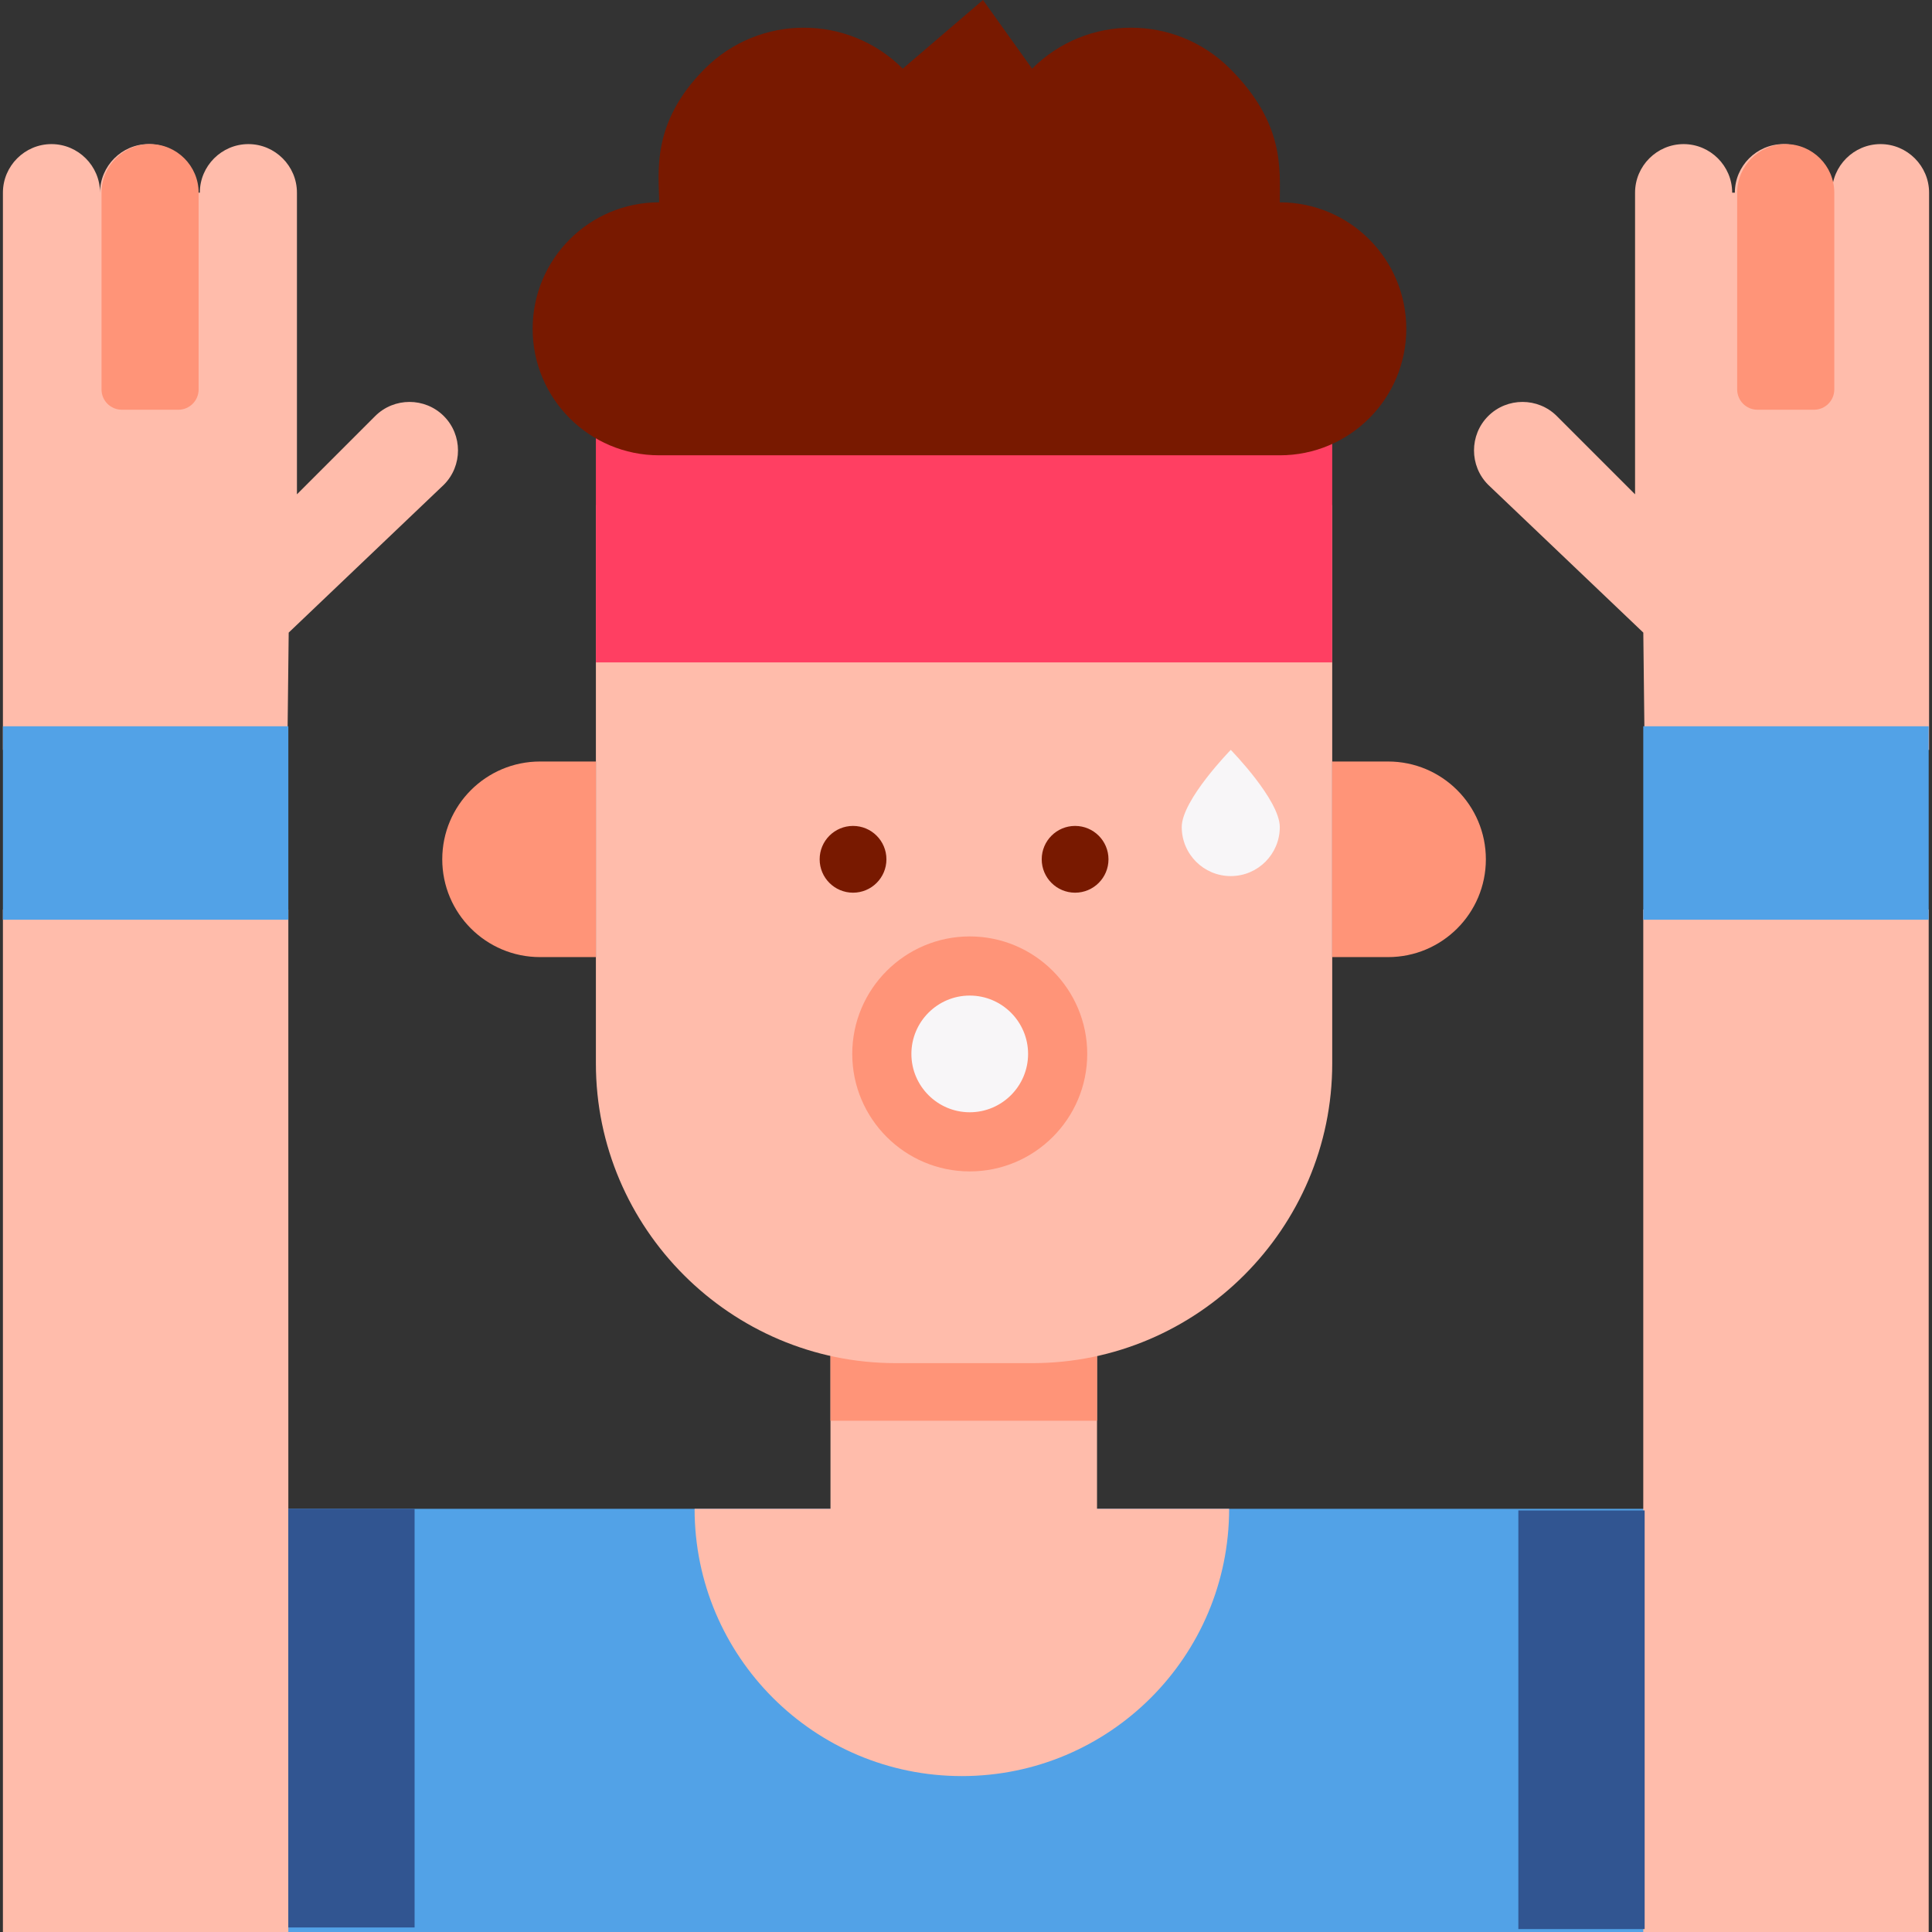 <?xml version="1.0" encoding="iso-8859-1"?>
<!-- Uploaded to: SVG Repo, www.svgrepo.com, Generator: SVG Repo Mixer Tools -->
<svg version="1.1" id="Layer_1" xmlns="http://www.w3.org/2000/svg" xmlns:xlink="http://www.w3.org/1999/xlink" 
	 viewBox="0 0 512 512" xml:space="preserve">
<rect x="0" y="0" width="512" height="512" fill="#333333" stroke="none"/>
<polygon style="fill:#52A2E7;" points="298.364,399.851 473.301,399.851 473.301,512 39.376,512 39.376,399.851 213.002,399.851 "/>
<g>
	<path style="fill:#FFBCAB;" d="M26.509,51.056c0-7.077-5.791-12.868-12.868-12.868l0,0c-7.077,0-12.868,5.791-12.868,12.868v57.529
		v90.14h75.38l0.355-31.08l41.112-39.178c5.005-5.005,5.005-13.194,0-18.198l0,0c-5.005-5.005-13.194-5.005-18.198,0l-20.73,20.73
		v-22.412v-57.53c0-7.077-5.791-12.868-12.868-12.868l0,0c-7.077,0-12.868,5.791-12.868,12.868h-0.709
		c0-7.077-5.791-12.868-12.868-12.868l0,0C32.299,38.188,26.509,43.979,26.509,51.056z"/>
	<rect x="0.772" y="241.027" style="fill:#FFBCAB;" width="75.64" height="270.973"/>
	<rect x="435.483" y="241.027" style="fill:#FFBCAB;" width="75.64" height="270.973"/>
	<rect x="220.087" y="345.725" style="fill:#FFBCAB;" width="70.635" height="68.723"/>
	<path style="fill:#FFBCAB;" d="M325.731,399.851c0,39.118-31.712,70.829-70.829,70.829s-70.829-31.712-70.829-70.829H325.731z"/>
</g>
<path style="fill:#FF9478;" d="M26.902,103.206v-52.15c0-7.077,5.791-12.868,12.868-12.868l0,0c7.077,0,12.868,5.791,12.868,12.868
	v52.15c0,2.971-2.408,5.379-5.379,5.379H32.282C29.311,108.585,26.902,106.176,26.902,103.206z"/>
<path style="fill:#FFBCAB;" d="M485.492,51.056c0-7.077,5.791-12.868,12.868-12.868l0,0c7.077,0,12.868,5.791,12.868,12.868v57.529
	v90.14h-75.38l-0.355-31.08l-41.112-39.178c-5.004-5.005-5.004-13.194,0-18.198l0,0c5.005-5.005,13.194-5.005,18.198,0l20.73,20.73
	v-22.412v-57.53c0-7.077,5.791-12.868,12.868-12.868l0,0c7.077,0,12.868,5.791,12.868,12.868h0.709
	c0-7.077,5.791-12.868,12.868-12.868l0,0C479.702,38.188,485.492,43.979,485.492,51.056z"/>
<path style="fill:#FF9478;" d="M486.106,103.206v-52.15c0-7.077-5.791-12.868-12.868-12.868l0,0
	c-7.077,0-12.868,5.791-12.868,12.868v52.15c0,2.971,2.409,5.379,5.379,5.379h14.979
	C483.697,108.585,486.106,106.176,486.106,103.206z"/>
<g>
	<rect x="0.772" y="192.47" style="fill:#52A2E7;" width="75.64" height="51.263"/>
	<rect x="435.483" y="192.47" style="fill:#52A2E7;" width="75.64" height="51.263"/>
</g>
<rect x="220.087" y="332.8" style="fill:#FF9478;" width="70.635" height="43.714"/>
<path style="fill:#FFBCAB;" d="M353.054,133.868V281.83c0,43.677-35.736,79.412-79.412,79.412h-36.312
	c-43.677,0-79.412-35.736-79.412-79.412V133.868H353.054z"/>
<rect x="157.916" y="110.216" style="fill:#FF3F62;" width="195.135" height="65.327"/>
<g>
	<circle style="fill:#781900;" cx="226.064" cy="227.725" r="8.847"/>
	<circle style="fill:#781900;" cx="284.913" cy="227.725" r="8.847"/>
	<path style="fill:#781900;" d="M339.159,120.661c18.513,0,33.522-15.009,33.522-33.522s-15.009-33.522-33.522-33.522l0,0
		c0-8.981,1.291-20.932-13.191-35.416c-14.482-14.482-37.964-14.482-52.447,0L260.502,0L239.24,18.2
		c-14.482-14.482-37.964-14.482-52.447,0s-12.115,27.783-12.115,35.416l0,0c-18.514,0-33.522,15.009-33.522,33.522
		s15.009,33.522,33.522,33.522H339.159z"/>
</g>
<path style="fill:#F8F6F8;" d="M339.159,219.179c0,7.176-5.818,12.994-12.994,12.994s-12.994-5.818-12.994-12.994
	c0-7.176,12.994-20.454,12.994-20.454S339.159,212.002,339.159,219.179z"/>
<g>
	<path style="fill:#FF9478;" d="M143.119,253.642c-14.313,0-25.917-11.604-25.917-25.917c0-14.313,11.604-25.917,25.917-25.917
		h14.798v51.833L143.119,253.642L143.119,253.642z"/>
	<path style="fill:#FF9478;" d="M367.853,201.808c14.313,0,25.917,11.604,25.917,25.917s-11.604,25.917-25.917,25.917h-14.798
		v-51.833L367.853,201.808L367.853,201.808z"/>
</g>
<circle style="fill:#F8F6F8;" cx="256.993" cy="279.301" r="21.335"/>
<path style="fill:#FF9478;" d="M256.991,310.435c-17.169,0-31.136-13.967-31.136-31.136c0-17.169,13.967-31.137,31.136-31.137
	s31.136,13.968,31.136,31.137C288.127,296.468,274.16,310.435,256.991,310.435z M256.991,263.837
	c-8.525,0-15.462,6.937-15.462,15.463c0,8.525,6.937,15.462,15.462,15.462c8.525,0,15.462-6.937,15.462-15.462
	C272.453,270.773,265.516,263.837,256.991,263.837z"/>
<g>
	<rect x="76.403" y="399.851" style="fill:#315591;" width="33.468" height="110.947"/>
	<rect x="402.38" y="400.279" style="fill:#315591;" width="33.468" height="110.947"/>
</g>
</svg>